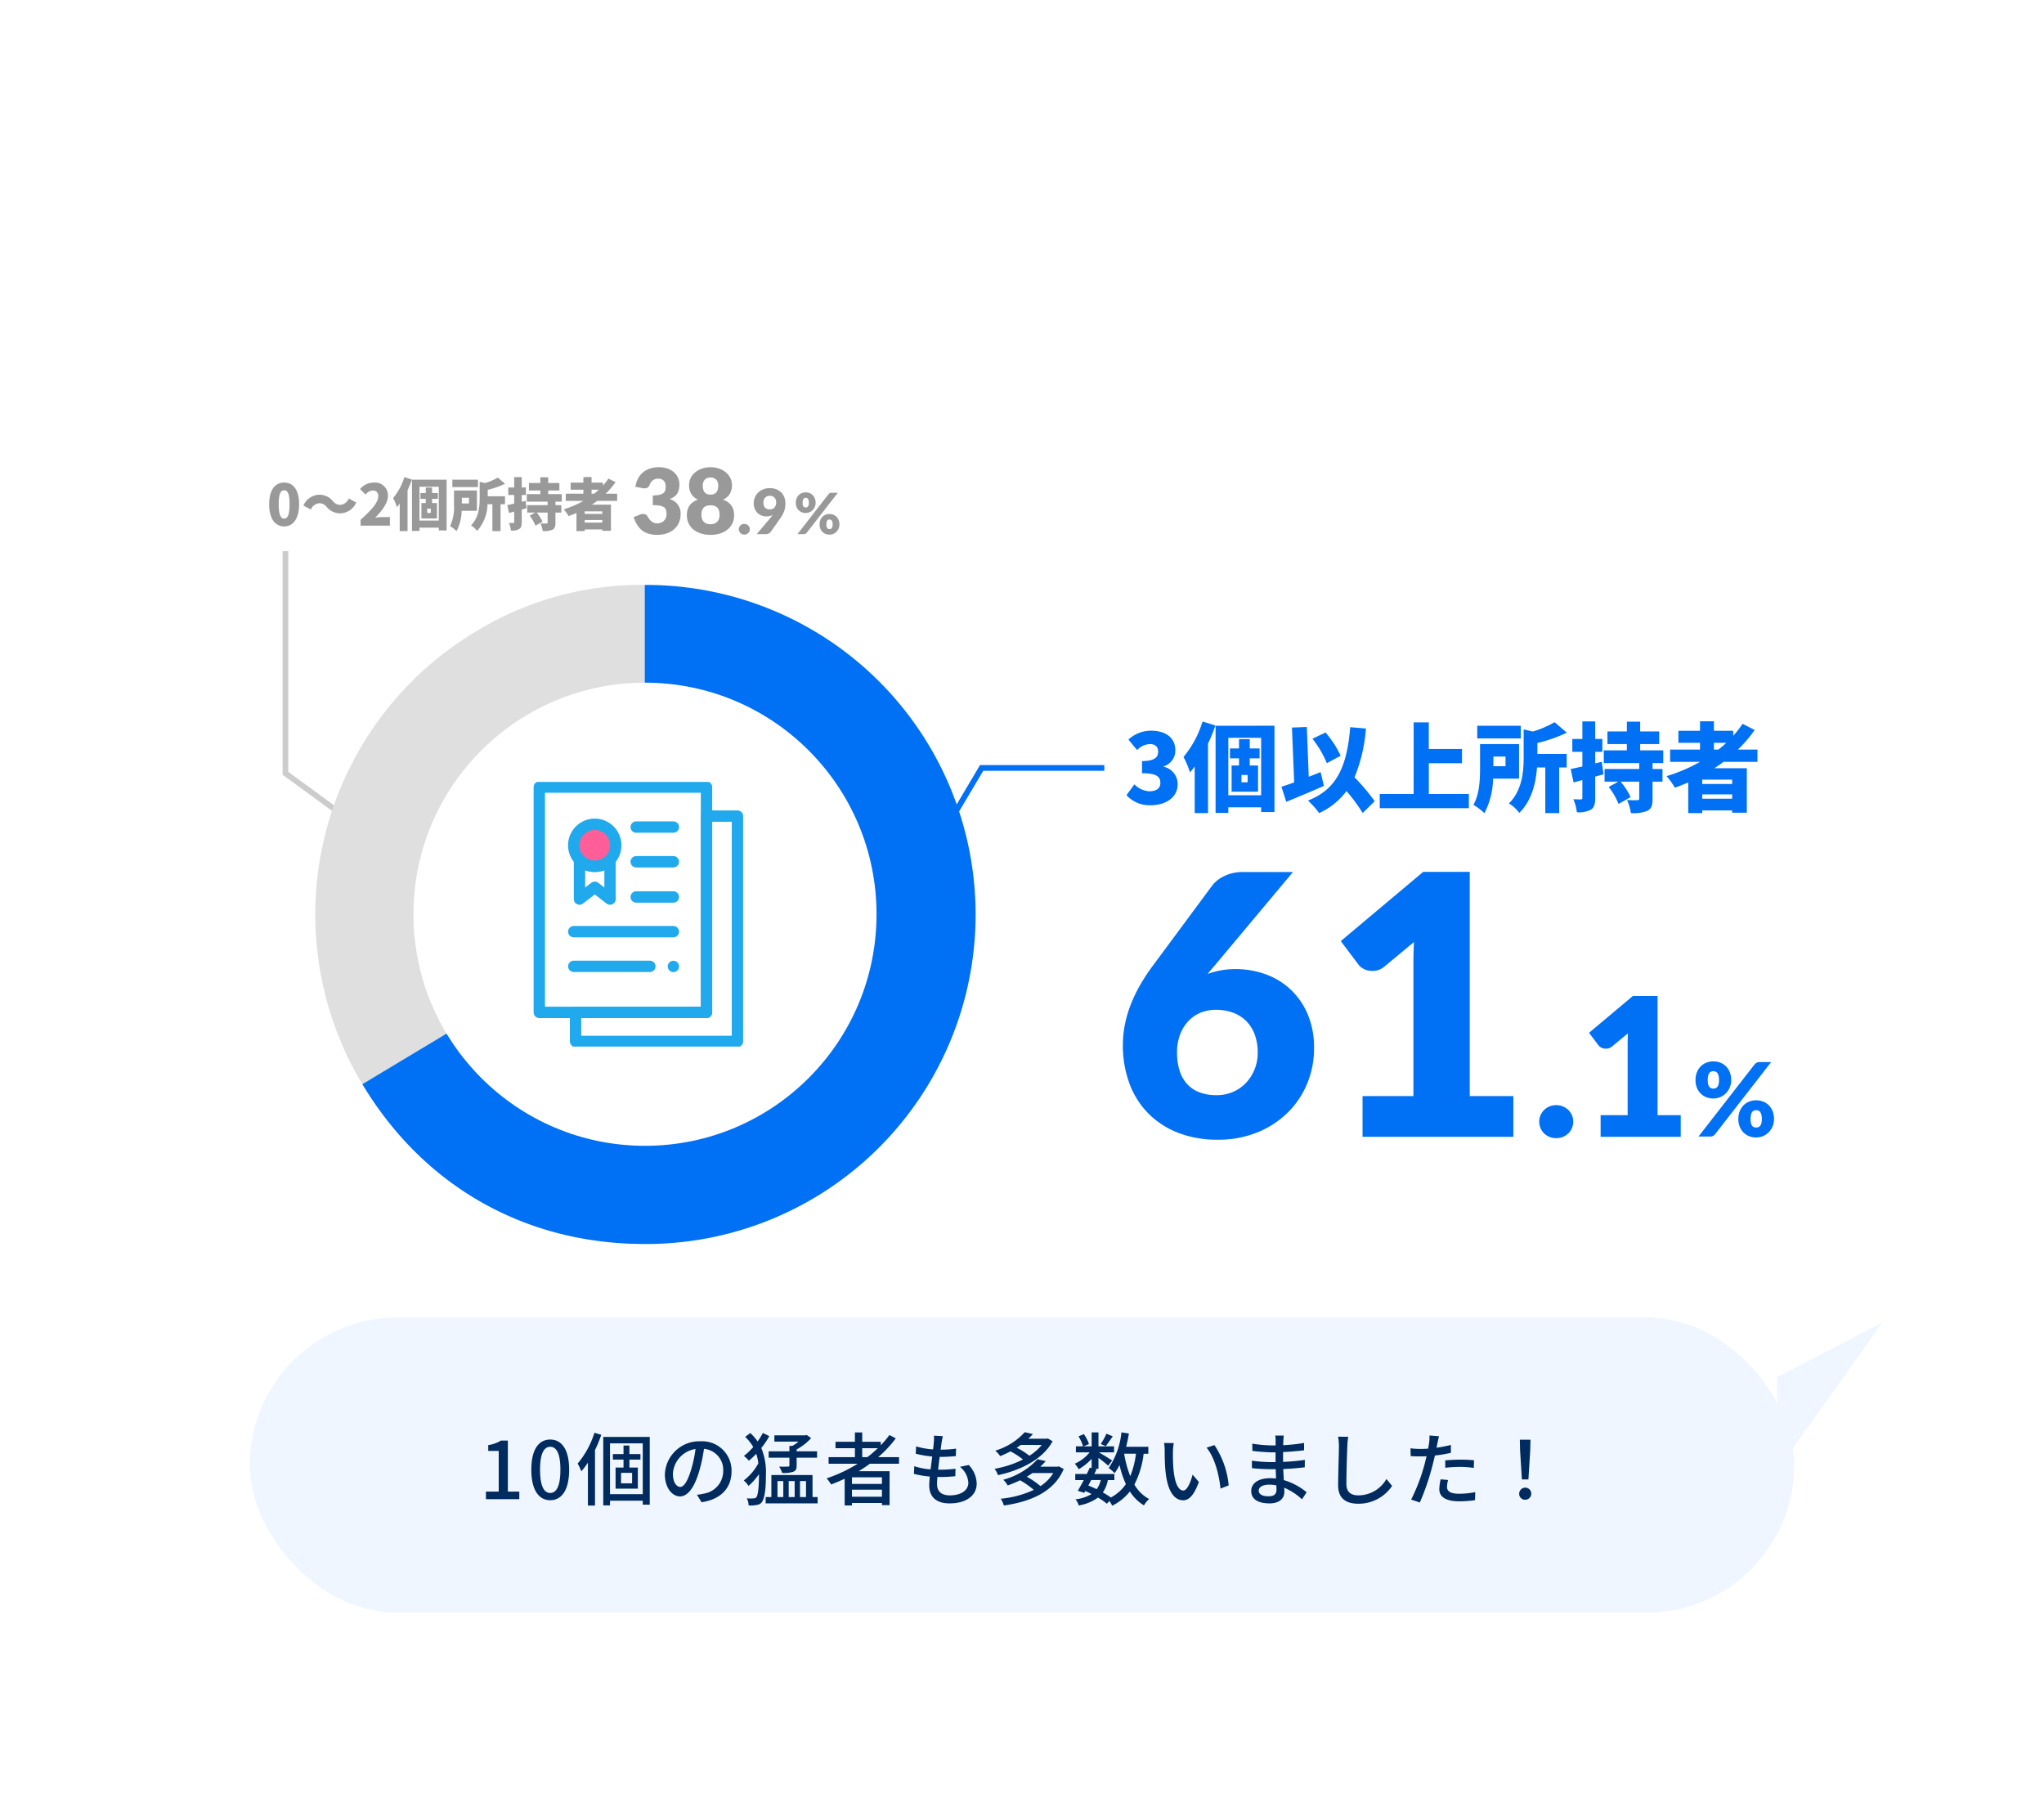 <svg xmlns="http://www.w3.org/2000/svg" xmlns:xlink="http://www.w3.org/1999/xlink" width="360" height="320" viewBox="0 0 360 320">
  <defs>
    <clipPath id="clip-path">
      <path id="path2118" d="M0-682.665H46.606v46.606H0Z" transform="translate(0 682.665)"/>
    </clipPath>
  </defs>
  <g id="enquet_3" transform="translate(-8429 11252)">
    <rect id="長方形_42547" data-name="長方形 42547" width="360" height="320" transform="translate(8429 -11252)" fill="#fff"/>
    <path id="パス_62448" data-name="パス 62448" d="M-.35-5.52a1.8,1.8,0,0,1-.145.73,1.817,1.817,0,0,1-.385.568,1.7,1.7,0,0,1-.558.367,1.732,1.732,0,0,1-.663.13,1.824,1.824,0,0,1-.7-.13,1.618,1.618,0,0,1-.55-.367A1.682,1.682,0,0,1-3.71-4.79a1.976,1.976,0,0,1-.13-.73,2.079,2.079,0,0,1,.13-.753,1.693,1.693,0,0,1,.362-.577,1.631,1.631,0,0,1,.55-.372,1.793,1.793,0,0,1,.7-.132,1.831,1.831,0,0,1,.7.132,1.62,1.62,0,0,1,.555.372,1.693,1.693,0,0,1,.362.577A2.079,2.079,0,0,1-.35-5.52Zm-1.19,0a1.756,1.756,0,0,0-.042-.423A.752.752,0,0,0-1.7-6.21a.406.406,0,0,0-.178-.14A.607.607,0,0,0-2.1-6.39a.587.587,0,0,0-.22.04.379.379,0,0,0-.17.14.784.784,0,0,0-.11.267,1.861,1.861,0,0,0-.04.423,1.683,1.683,0,0,0,.04.4.725.725,0,0,0,.11.255.389.389,0,0,0,.17.135.587.587,0,0,0,.22.04.607.607,0,0,0,.223-.04A.419.419,0,0,0-1.7-4.865a.7.7,0,0,0,.118-.255A1.588,1.588,0,0,0-1.54-5.52ZM1.94-7.055a.919.919,0,0,1,.185-.157.55.55,0,0,1,.3-.072H3.56L-1.93-.22a.618.618,0,0,1-.187.157A.553.553,0,0,1-2.39,0H-3.55ZM3.84-1.71A1.813,1.813,0,0,1,3.7-.978a1.809,1.809,0,0,1-.385.57,1.7,1.7,0,0,1-.558.367A1.732,1.732,0,0,1,2.09.09a1.824,1.824,0,0,1-.7-.13,1.618,1.618,0,0,1-.55-.367A1.676,1.676,0,0,1,.48-.978,2,2,0,0,1,.35-1.71a2.079,2.079,0,0,1,.13-.753A1.693,1.693,0,0,1,.843-3.04a1.631,1.631,0,0,1,.55-.372,1.793,1.793,0,0,1,.7-.133,1.831,1.831,0,0,1,.7.133,1.62,1.62,0,0,1,.555.372,1.693,1.693,0,0,1,.363.577A2.079,2.079,0,0,1,3.84-1.71Zm-1.19,0a1.73,1.73,0,0,0-.043-.418.752.752,0,0,0-.117-.267.406.406,0,0,0-.178-.14.607.607,0,0,0-.223-.04.587.587,0,0,0-.22.04.379.379,0,0,0-.17.14.784.784,0,0,0-.11.267,1.834,1.834,0,0,0-.04.418,1.683,1.683,0,0,0,.04.4.725.725,0,0,0,.11.255.389.389,0,0,0,.17.135.587.587,0,0,0,.22.04.607.607,0,0,0,.223-.04.419.419,0,0,0,.178-.135.7.7,0,0,0,.117-.255A1.588,1.588,0,0,0,2.65-1.71Z" transform="translate(8573 -11157.941)" fill="#999"/>
    <path id="パス_62449" data-name="パス 62449" d="M-8.952-11.784a4.485,4.485,0,0,1,1.536.244,3.436,3.436,0,0,1,1.136.66,2.786,2.786,0,0,1,.7.964,2.85,2.85,0,0,1,.24,1.156,3.79,3.79,0,0,1-.112.972,2.227,2.227,0,0,1-.332.728,2.078,2.078,0,0,1-.544.524,3.235,3.235,0,0,1-.74.36A2.588,2.588,0,0,1-5.128-3.544a3.644,3.644,0,0,1-.336,1.616,3.323,3.323,0,0,1-.9,1.144A3.851,3.851,0,0,1-7.672-.1,5.267,5.267,0,0,1-9.224.128a5.541,5.541,0,0,1-1.48-.18,3.408,3.408,0,0,1-1.152-.56,3.709,3.709,0,0,1-.884-.972,6.52,6.52,0,0,1-.66-1.408l1.1-.448a1.378,1.378,0,0,1,.8-.088.75.75,0,0,1,.528.368A2.9,2.9,0,0,0-10.2-2.2a1.546,1.546,0,0,0,.948.3,1.736,1.736,0,0,0,.724-.14A1.578,1.578,0,0,0-8.02-2.4a1.493,1.493,0,0,0,.308-.5,1.62,1.62,0,0,0,.1-.568A3.981,3.981,0,0,0-7.66-4.14a.883.883,0,0,0-.292-.516,1.651,1.651,0,0,0-.724-.332A6.082,6.082,0,0,0-10.024-5.1V-6.816a5.007,5.007,0,0,0,1.176-.112,1.8,1.8,0,0,0,.692-.308.929.929,0,0,0,.324-.476,2.237,2.237,0,0,0,.08-.616,1.54,1.54,0,0,0-.332-1.06A1.288,1.288,0,0,0-9.1-9.76a1.484,1.484,0,0,0-.932.292,1.5,1.5,0,0,0-.524.724,1.043,1.043,0,0,1-.44.584,1.259,1.259,0,0,1-.776.064l-1.312-.232a4.377,4.377,0,0,1,.492-1.52,3.658,3.658,0,0,1,.9-1.08,3.668,3.668,0,0,1,1.236-.644A5.11,5.11,0,0,1-8.952-11.784ZM.136.128A5.5,5.5,0,0,1-1.56-.12a3.951,3.951,0,0,1-1.316-.7,3.11,3.11,0,0,1-.848-1.092,3.314,3.314,0,0,1-.3-1.424,3.57,3.57,0,0,1,.108-.892A2.439,2.439,0,0,1-3.572-5a2.526,2.526,0,0,1,.608-.62,3.426,3.426,0,0,1,.9-.456,2.57,2.57,0,0,1-1.188-1A2.908,2.908,0,0,1-3.64-8.608a2.86,2.86,0,0,1,.28-1.26,3.011,3.011,0,0,1,.784-1,3.8,3.8,0,0,1,1.2-.668,4.531,4.531,0,0,1,1.516-.244,4.531,4.531,0,0,1,1.516.244,3.8,3.8,0,0,1,1.2.668,3.011,3.011,0,0,1,.784,1,2.86,2.86,0,0,1,.28,1.26A2.885,2.885,0,0,1,3.52-7.072a2.6,2.6,0,0,1-1.184,1,3.455,3.455,0,0,1,.892.456A2.526,2.526,0,0,1,3.836-5a2.509,2.509,0,0,1,.348.768,3.449,3.449,0,0,1,.112.892A3.314,3.314,0,0,1,4-1.912,3.11,3.11,0,0,1,3.148-.82a3.951,3.951,0,0,1-1.316.7A5.5,5.5,0,0,1,.136.128Zm0-1.872a1.848,1.848,0,0,0,.72-.128,1.368,1.368,0,0,0,.5-.348,1.378,1.378,0,0,0,.288-.52,2.186,2.186,0,0,0,.092-.644,2.768,2.768,0,0,0-.08-.688A1.331,1.331,0,0,0,1.392-4.6,1.22,1.22,0,0,0,.9-4.948a2.055,2.055,0,0,0-.764-.124,2.055,2.055,0,0,0-.764.124A1.22,1.22,0,0,0-1.12-4.6a1.331,1.331,0,0,0-.264.532,2.768,2.768,0,0,0-.08.688,2.186,2.186,0,0,0,.092.644,1.378,1.378,0,0,0,.288.52,1.375,1.375,0,0,0,.5.348A1.841,1.841,0,0,0,.136-1.744Zm0-5.216A1.483,1.483,0,0,0,.816-7.1a1.1,1.1,0,0,0,.416-.36,1.365,1.365,0,0,0,.208-.512A3.1,3.1,0,0,0,1.5-8.56a1.941,1.941,0,0,0-.072-.528,1.2,1.2,0,0,0-.236-.452,1.2,1.2,0,0,0-.424-.316,1.491,1.491,0,0,0-.628-.12,1.485,1.485,0,0,0-.632.12,1.2,1.2,0,0,0-.42.316,1.2,1.2,0,0,0-.236.452,1.941,1.941,0,0,0-.072.528,3.1,3.1,0,0,0,.056.592,1.365,1.365,0,0,0,.208.512,1.1,1.1,0,0,0,.416.36A1.483,1.483,0,0,0,.136-6.96Zm4.986,6.1A.913.913,0,0,1,5.2-1.232a.931.931,0,0,1,.2-.3.971.971,0,0,1,.305-.2A.98.98,0,0,1,6.09-1.8a.966.966,0,0,1,.38.074,1,1,0,0,1,.308.2.91.91,0,0,1,.206.3.913.913,0,0,1,.074.368.932.932,0,0,1-.074.371.9.9,0,0,1-.206.3.965.965,0,0,1-.308.2,1,1,0,0,1-.38.071A1.013,1.013,0,0,1,5.705.006a.933.933,0,0,1-.305-.2.923.923,0,0,1-.2-.3A.932.932,0,0,1,5.122-.863Zm5.7-2.173.146-.179q.069-.085.135-.173a2.147,2.147,0,0,1-.539.2,2.757,2.757,0,0,1-.611.066,2.3,2.3,0,0,1-.781-.14,2.108,2.108,0,0,1-.707-.426,2.168,2.168,0,0,1-.514-.72,2.463,2.463,0,0,1-.2-1.029,2.658,2.658,0,0,1,.2-1.028,2.525,2.525,0,0,1,.572-.847,2.739,2.739,0,0,1,.888-.575A3.022,3.022,0,0,1,10.567-8.1a3.2,3.2,0,0,1,1.161.2,2.445,2.445,0,0,1,.866.556,2.433,2.433,0,0,1,.545.85,3,3,0,0,1,.19,1.086A3.937,3.937,0,0,1,13.092-4a5.106,5.106,0,0,1-.633,1.171L10.732-.38a.883.883,0,0,1-.349.27A1.232,1.232,0,0,1,9.852,0H8.279Zm.88-2.53a1.433,1.433,0,0,0-.085-.514,1.025,1.025,0,0,0-.236-.371.993.993,0,0,0-.366-.226,1.374,1.374,0,0,0-.467-.077,1.1,1.1,0,0,0-.459.091.992.992,0,0,0-.341.25,1.1,1.1,0,0,0-.214.377,1.445,1.445,0,0,0-.074.47q0,1.2,1.111,1.2a1.07,1.07,0,0,0,.839-.327A1.255,1.255,0,0,0,11.7-5.566Z" transform="translate(8554 -11157.941)" fill="#999"/>
    <path id="パス_62450" data-name="パス 62450" d="M3.05.14c1.57,0,2.63-1.34,2.63-3.9S4.62-7.58,3.05-7.58.41-6.32.41-3.76,1.48.14,3.05.14Zm0-1.38c-.53,0-.96-.48-.96-2.52s.43-2.46.96-2.46S4-5.79,4-3.76,3.58-1.24,3.05-1.24Zm7.49-2.05a3.057,3.057,0,0,0,2.43,1.13,3.148,3.148,0,0,0,2.77-1.9l-1.31-.72A1.782,1.782,0,0,1,13-3.66a1.6,1.6,0,0,1-1.36-.65A3.057,3.057,0,0,0,9.21-5.44a3.148,3.148,0,0,0-2.77,1.9l1.31.72A1.782,1.782,0,0,1,9.18-3.94,1.608,1.608,0,0,1,10.54-3.29ZM16.51,0h5.16V-1.5H20.31a10.546,10.546,0,0,0-1.22.1c1.14-1.15,2.24-2.56,2.24-3.84a2.263,2.263,0,0,0-2.44-2.34,3.082,3.082,0,0,0-2.47,1.15l.97.96a1.81,1.81,0,0,1,1.26-.72.923.923,0,0,1,.97,1.05c0,1.08-1.25,2.43-3.11,4.12Zm7.7-8.53a10.364,10.364,0,0,1-1.97,3.67,9.753,9.753,0,0,1,.67,1.6,7.679,7.679,0,0,0,.49-.61V.96h1.38V-6.23a18.648,18.648,0,0,0,.76-1.89Zm4.67,6.3h-.64v-.76h.64Zm1.24-2.48V-5.74H29.1V-6.7H27.99v.96h-.94v1.03h.94v.74h-.77v2.71h2.74V-3.97H29.1v-.74ZM26.88-.89V-6.84h3.4V-.89Zm-1.32-7.2V.94h1.32V.36h3.4V.85h1.38V-8.09Zm11.62,0H32.67v1.31h4.51ZM35.6-4.9v1H34.34v-1ZM37-2.61V-6.19H32.96v2.47A7.92,7.92,0,0,1,32.27.1a6.034,6.034,0,0,1,1.14.87,8.033,8.033,0,0,0,.9-3.58ZM38.9-6.3a15.7,15.7,0,0,0,3.05-1.07L40.68-8.46a10.388,10.388,0,0,1-2.25.97l-.95-.22v2.84c0,1.47-.13,3.45-1.53,4.83a3.469,3.469,0,0,1,1.07.98,7.2,7.2,0,0,0,1.84-4.71h.86V.96h1.44V-3.77h.78v-1.4H38.9Zm6.67,1.94-.68.17v-1.2h.74V-6.72h-.74V-8.54H43.56v1.82H42.52v1.33h1.04v1.52c-.45.1-.86.19-1.21.26l.3,1.39.91-.24V-.63c0,.13-.04.17-.16.17s-.45,0-.77-.02A5.12,5.12,0,0,1,42.99.87,2.61,2.61,0,0,0,44.45.6c.34-.23.44-.59.44-1.22v-2.2c.29-.08.58-.16.86-.24Zm6.37.14V-5.54H49.55v-.65h1.97V-7.5H49.55V-8.51H48.17V-7.5H46.16v1.31h2.01v.65H45.78v1.32h3.67v.61H45.86V-2.3h1.43l-1,.55A7.411,7.411,0,0,1,47.31.01L48.56-.7a7.229,7.229,0,0,0-1.04-1.6h1.93V-.54c0,.13-.04.16-.2.16A10.294,10.294,0,0,1,48.19-.4a5.569,5.569,0,0,1,.4,1.36A3.919,3.919,0,0,0,50.28.73c.43-.21.55-.56.55-1.24V-2.3h1.03V-3.61H50.83v-.61Zm5.25-2.1h1.28c-.26.24-.53.48-.82.7h-.46Zm1.89,4.26h-3.1v-.45h3.1ZM55.98-.53V-.98h3.1v.45ZM61.7-4.35V-5.62H59.67a13.429,13.429,0,0,0,1.74-2.03l-1.25-.64a10.37,10.37,0,0,1-.97,1.24v-.52h-2v-.98H55.75v.98H53.51v1.25h2.24v.7h-3.1v1.27h3.1a16.932,16.932,0,0,1-3.46,1.48,8.581,8.581,0,0,1,.86,1.2c.46-.17.93-.35,1.38-.55V.96h1.45V.68h3.1V.92H60.6V-3.69H57.24c.32-.21.64-.43.94-.66Z" transform="translate(8476 -11159.441)" fill="#999"/>
    <path id="パス_60897" data-name="パス 60897" d="M50.773,0,39.121,15.949H0" transform="translate(8495.228 -11154.941) rotate(90)" fill="none" stroke="#ccc" stroke-width="1"/>
    <path id="パス_62451" data-name="パス 62451" d="M4.743.238c2.516,0,4.675-1.326,4.675-3.689A3.128,3.128,0,0,0,6.987-6.528v-.085A2.9,2.9,0,0,0,9.01-9.4c0-2.261-1.717-3.485-4.335-3.485A5.945,5.945,0,0,0,.748-11.322l1.53,1.853a3.291,3.291,0,0,1,2.261-1.054c.935,0,1.445.476,1.445,1.343,0,1-.68,1.649-2.839,1.649v2.142c2.652,0,3.23.646,3.23,1.734,0,.952-.765,1.445-1.938,1.445A3.936,3.936,0,0,1,1.8-3.434L.408-1.53A5.428,5.428,0,0,0,4.743.238ZM13.8-14.5a17.619,17.619,0,0,1-3.349,6.239,16.58,16.58,0,0,1,1.139,2.72,13.055,13.055,0,0,0,.833-1.037V1.632h2.346V-10.591A31.7,31.7,0,0,0,16.065-13.8Zm7.939,10.71H20.655V-5.083h1.088Zm2.108-4.216V-9.758H22.117V-11.39H20.23v1.632h-1.6v1.751h1.6v1.258H18.921v4.607h4.658V-6.749H22.117V-8.007ZM18.343-1.513V-11.628h5.78V-1.513ZM16.1-13.753V1.6h2.244V.612h5.78v.833h2.346v-15.2ZM38.131-8.466a17.493,17.493,0,0,0-2.669-4.1l-2.3,1.105a18.043,18.043,0,0,1,2.533,4.3ZM34.6-5.593c-.68.272-1.394.561-2.091.833l-.34-8.772-2.618.1.391,9.656c-.833.306-1.6.561-2.244.765l.85,2.652c1.955-.8,4.42-1.819,6.63-2.805Zm9.52,5.134a34.7,34.7,0,0,0-3.553-4.216,27.5,27.5,0,0,0,2.006-8.585L39.814-13.5c-.561,6.8-2.295,10.931-7.446,12.92a14.521,14.521,0,0,1,1.972,2.21,12.432,12.432,0,0,0,4.811-3.876,28.388,28.388,0,0,1,2.856,3.859Zm9.537-1.275V-7.157H59.5v-2.5H53.652v-4.692H50.983V-1.734H45.016v2.5H60.707v-2.5Zm16.2-12.019H62.186v2.227h7.667ZM67.167-8.33v1.7H65.025v-1.7Zm2.38,3.893v-6.086H62.679v4.2c0,1.972-.085,4.658-1.173,6.494a10.258,10.258,0,0,1,1.938,1.479,13.657,13.657,0,0,0,1.53-6.086Zm3.23-6.273a26.7,26.7,0,0,0,5.185-1.819L75.8-14.382a17.661,17.661,0,0,1-3.825,1.649l-1.615-.374v4.828c0,2.5-.221,5.865-2.6,8.211A5.9,5.9,0,0,1,69.581,1.6c2.244-2.176,2.941-5.389,3.128-8.007h1.462V1.632h2.448V-6.409h1.326v-2.38H72.777Zm11.339,3.3-1.156.289v-2.04h1.258v-2.261H82.96v-3.094H80.7v3.094H78.931v2.261H80.7v2.584c-.765.17-1.462.323-2.057.442l.51,2.363L80.7-4.182v3.111c0,.221-.068.289-.272.289s-.765,0-1.309-.034a8.7,8.7,0,0,1,.612,2.295,4.437,4.437,0,0,0,2.482-.459c.578-.391.748-1,.748-2.074v-3.74c.493-.136.986-.272,1.462-.408Zm10.829.238V-9.418H90.882v-1.105h3.349V-12.75H90.882v-1.717H88.536v1.717H85.119v2.227h3.417v1.105H84.473v2.244h6.239v1.037h-6.1V-3.91H87.04l-1.7.935A12.6,12.6,0,0,1,87.074.017L89.2-1.19a12.289,12.289,0,0,0-1.768-2.72h3.281V-.918c0,.221-.068.272-.34.272a17.5,17.5,0,0,1-1.8-.034,9.468,9.468,0,0,1,.68,2.312,6.663,6.663,0,0,0,2.873-.391c.731-.357.935-.952.935-2.108V-3.91h1.751V-6.137H93.058V-7.174Zm8.925-3.57h2.176c-.442.408-.9.816-1.394,1.19h-.782ZM107.083-3.5h-5.27v-.765h5.27Zm-5.27,2.6v-.765h5.27V-.9Zm9.724-6.494V-9.554h-3.451a22.829,22.829,0,0,0,2.958-3.451l-2.125-1.088a17.63,17.63,0,0,1-1.649,2.108v-.884h-3.4v-1.666h-2.448v1.666H97.614v2.125h3.808v1.19h-5.27v2.159h5.27A28.784,28.784,0,0,1,95.54-4.879,14.586,14.586,0,0,1,97-2.839c.782-.289,1.581-.6,2.346-.935V1.632h2.465V1.156h5.27v.408h2.584V-6.273h-5.712c.544-.357,1.088-.731,1.6-1.122Z" transform="translate(8626.995 -11110.446)" fill="#0070f4"/>
    <g id="グループ_292282" data-name="グループ 292282" transform="translate(8484.522 -11148.993)">
      <g id="グループ_292279" data-name="グループ 292279" transform="translate(0 0)">
        <path id="パス_61438" data-name="パス 61438" d="M58.287,58.279,8.546,88.166A58.03,58.03,0,0,1,28.4,8.538,55.682,55.682,0,0,1,58.287.25Z" transform="translate(-0.25 -0.25)" fill="#dfdfdf"/>
        <path id="パス_61439" data-name="パス 61439" d="M58.287,58.279,8.546,88.166A58.03,58.03,0,0,1,28.4,8.538,55.682,55.682,0,0,1,58.287.25Z" transform="translate(-0.25 -0.25)" fill="none"/>
        <path id="パス_61440" data-name="パス 61440" d="M56.152,58.279V.25a58.029,58.029,0,1,1,0,116.057c-21.024,0-38.912-10.121-49.741-28.142Z" transform="translate(1.886 -0.25)" fill="#0070f4"/>
        <path id="パス_61441" data-name="パス 61441" d="M56.152,58.279V.25a58.029,58.029,0,1,1,0,116.057c-21.024,0-38.912-10.121-49.741-28.142Z" transform="translate(1.886 -0.25)" fill="none"/>
      </g>
      <circle id="楕円形_269" data-name="楕円形 269" cx="40.78" cy="40.78" r="40.78" transform="translate(17.298 17.207)" fill="#fff"/>
    </g>
    <path id="パス_62453" data-name="パス 62453" d="M-.63-9.936A3.231,3.231,0,0,1-.891-8.622,3.271,3.271,0,0,1-1.584-7.6a3.06,3.06,0,0,1-1,.661A3.117,3.117,0,0,1-3.78-6.7a3.283,3.283,0,0,1-1.256-.234,2.913,2.913,0,0,1-.99-.661,3.027,3.027,0,0,1-.653-1.021,3.556,3.556,0,0,1-.234-1.314,3.742,3.742,0,0,1,.234-1.355,3.048,3.048,0,0,1,.653-1.039,2.936,2.936,0,0,1,.99-.67,3.228,3.228,0,0,1,1.256-.238A3.3,3.3,0,0,1-2.516-13a2.915,2.915,0,0,1,1,.67,3.048,3.048,0,0,1,.652,1.039A3.742,3.742,0,0,1-.63-9.936Zm-2.142,0a3.161,3.161,0,0,0-.076-.761,1.354,1.354,0,0,0-.212-.481.731.731,0,0,0-.319-.252,1.092,1.092,0,0,0-.4-.072,1.057,1.057,0,0,0-.4.072.682.682,0,0,0-.306.252,1.411,1.411,0,0,0-.2.481,3.351,3.351,0,0,0-.072.761,3.029,3.029,0,0,0,.072.72,1.3,1.3,0,0,0,.2.459.7.7,0,0,0,.306.243,1.057,1.057,0,0,0,.4.072,1.092,1.092,0,0,0,.4-.072.754.754,0,0,0,.319-.243,1.256,1.256,0,0,0,.212-.459A2.858,2.858,0,0,0-2.772-9.936ZM3.492-12.7a1.655,1.655,0,0,1,.333-.283.991.991,0,0,1,.549-.13H6.408L-3.474-.4a1.112,1.112,0,0,1-.337.283A1,1,0,0,1-4.3,0H-6.39Zm3.42,9.621A3.263,3.263,0,0,1,6.651-1.76,3.257,3.257,0,0,1,5.958-.734a3.06,3.06,0,0,1-1,.661A3.117,3.117,0,0,1,3.762.162,3.283,3.283,0,0,1,2.507-.072a2.913,2.913,0,0,1-.99-.661A3.017,3.017,0,0,1,.864-1.76,3.592,3.592,0,0,1,.63-3.078,3.742,3.742,0,0,1,.864-4.432a3.048,3.048,0,0,1,.653-1.039,2.936,2.936,0,0,1,.99-.671,3.228,3.228,0,0,1,1.255-.239,3.3,3.3,0,0,1,1.265.239,2.915,2.915,0,0,1,1,.671,3.048,3.048,0,0,1,.653,1.039A3.742,3.742,0,0,1,6.912-3.078Zm-2.142,0a3.115,3.115,0,0,0-.077-.751,1.354,1.354,0,0,0-.212-.481.731.731,0,0,0-.319-.252,1.092,1.092,0,0,0-.4-.072,1.057,1.057,0,0,0-.4.072.682.682,0,0,0-.306.252,1.411,1.411,0,0,0-.2.481,3.3,3.3,0,0,0-.072.751,3.029,3.029,0,0,0,.072.72,1.3,1.3,0,0,0,.2.459.7.7,0,0,0,.306.243,1.057,1.057,0,0,0,.4.072,1.092,1.092,0,0,0,.4-.072A.754.754,0,0,0,4.482-1.9a1.256,1.256,0,0,0,.212-.459A2.858,2.858,0,0,0,4.77-3.078Z" transform="translate(8734.536 -11051.859)" fill="#0070f4"/>
    <path id="パス_62452" data-name="パス 62452" d="M-32.931-30.112q-.32.352-.624.72t-.592.72a13.864,13.864,0,0,1,2.352-.64,14.76,14.76,0,0,1,2.64-.224,15.51,15.51,0,0,1,4.992.832,12.753,12.753,0,0,1,4.416,2.56,12.82,12.82,0,0,1,3.152,4.368,14.929,14.929,0,0,1,1.2,6.224A15.983,15.983,0,0,1-16.611-9.36a15.41,15.41,0,0,1-3.44,5.12,16.319,16.319,0,0,1-5.36,3.472A18.213,18.213,0,0,1-32.355.512,18.864,18.864,0,0,1-39.363-.72a14.988,14.988,0,0,1-5.264-3.44,14.769,14.769,0,0,1-3.3-5.28,19.331,19.331,0,0,1-1.136-6.752q0-6.88,5.312-13.984l10.5-14.176a5.965,5.965,0,0,1,2.128-1.6,7.236,7.236,0,0,1,3.184-.672h8.832Zm-6.592,15.264a10.716,10.716,0,0,0,.416,3.1,6.351,6.351,0,0,0,1.28,2.368,5.608,5.608,0,0,0,2.176,1.52,8.292,8.292,0,0,0,3.1.528A7.119,7.119,0,0,0-29.683-7.9a6.927,6.927,0,0,0,2.288-1.584,7.58,7.58,0,0,0,1.52-2.368,7.7,7.7,0,0,0,.56-2.96,9.069,9.069,0,0,0-.528-3.2,6.544,6.544,0,0,0-1.488-2.368,6.442,6.442,0,0,0-2.32-1.472,8.525,8.525,0,0,0-3.024-.512,6.993,6.993,0,0,0-2.752.528,6.161,6.161,0,0,0-2.16,1.52,7.125,7.125,0,0,0-1.424,2.368A8.853,8.853,0,0,0-39.523-14.848Zm32.672,7.68h8.96v-23.52q0-1.728.1-3.616l-5.28,4.384a3.119,3.119,0,0,1-1.392.656,3.774,3.774,0,0,1-1.3,0,3.041,3.041,0,0,1-1.088-.416,2.435,2.435,0,0,1-.7-.624l-3.136-4.16L3.837-46.656h8.192V-7.168h7.68V0H-6.851Zm31.119,4.5A2.821,2.821,0,0,1,24.5-3.808a2.879,2.879,0,0,1,.629-.918,3,3,0,0,1,.943-.621,3.031,3.031,0,0,1,1.19-.23,2.987,2.987,0,0,1,1.173.23,3.107,3.107,0,0,1,.952.621,2.814,2.814,0,0,1,.638.918,2.821,2.821,0,0,1,.229,1.139,2.882,2.882,0,0,1-.229,1.148,2.79,2.79,0,0,1-.638.926,2.984,2.984,0,0,1-.952.612A3.087,3.087,0,0,1,27.26.238,3.133,3.133,0,0,1,26.07.017,2.885,2.885,0,0,1,25.126-.6a2.854,2.854,0,0,1-.629-.926A2.882,2.882,0,0,1,24.268-2.669ZM35.08-3.808h4.76V-16.3q0-.918.051-1.921L37.086-15.9a1.657,1.657,0,0,1-.74.349,2,2,0,0,1-.688,0,1.616,1.616,0,0,1-.578-.221,1.294,1.294,0,0,1-.374-.332l-1.666-2.21,7.718-6.477H45.11V-3.808h4.08V0H35.08Z" transform="translate(8675.83 -11051.813)" fill="#0070f4"/>
    <g id="g2112" transform="translate(8518.133 -11114.309)">
      <g id="g2114" transform="translate(0 0)">
        <g id="g2116" clip-path="url(#clip-path)">
          <path id="path2122" d="M115.2-629.656H85.754v-39.676H115.2Z" transform="translate(-79.9 670.242)" fill="rgba(0,0,0,0)" stroke="#20a9ed" stroke-linecap="round" stroke-linejoin="round" stroke-miterlimit="10" stroke-width="2"/>
          <g id="g2124" transform="translate(12.237 6.02)">
            <path id="path2126" d="M-389.148,0V39.676h-28.514V34.566H-394.6V0Z" transform="translate(417.662)" fill="rgba(0,0,0,0)" stroke="#20a9ed" stroke-linecap="round" stroke-linejoin="round" stroke-miterlimit="10" stroke-width="2"/>
          </g>
          <g id="g2128" transform="translate(11.921 7.467)">
            <path id="path2130" d="M-100.933-50.466a3.7,3.7,0,0,1-3.7,3.7,3.7,3.7,0,0,1-3.7-3.7,3.7,3.7,0,0,1,3.7-3.7A3.7,3.7,0,0,1-100.933-50.466Z" transform="translate(108.329 54.164)" fill="#ff5e98" stroke="#20a9ed" stroke-linecap="round" stroke-linejoin="round" stroke-miterlimit="10" stroke-width="2"/>
          </g>
          <g id="g2132" transform="translate(22.915 7.953)">
            <path id="path2134" d="M0,0H6.55" fill="rgba(0,0,0,0)" stroke="#20a9ed" stroke-linecap="round" stroke-linejoin="round" stroke-miterlimit="10" stroke-width="2"/>
          </g>
          <g id="g2136" transform="translate(22.915 14.06)">
            <path id="path2138" d="M0,0H6.55" fill="rgba(0,0,0,0)" stroke="#20a9ed" stroke-linecap="round" stroke-linejoin="round" stroke-miterlimit="10" stroke-width="2"/>
          </g>
          <g id="g2140" transform="translate(22.915 20.261)">
            <path id="path2142" d="M0,0H6.55" fill="rgba(0,0,0,0)" stroke="#20a9ed" stroke-linecap="round" stroke-linejoin="round" stroke-miterlimit="10" stroke-width="2"/>
          </g>
          <g id="g2144" transform="translate(11.921 26.369)">
            <path id="path2146" d="M0,0H17.544" fill="rgba(0,0,0,0)" stroke="#20a9ed" stroke-linecap="round" stroke-linejoin="round" stroke-miterlimit="10" stroke-width="2"/>
          </g>
          <g id="g2148" transform="translate(11.921 32.477)">
            <path id="path2150" d="M0,0H13.4" fill="rgba(0,0,0,0)" stroke="#20a9ed" stroke-linecap="round" stroke-linejoin="round" stroke-miterlimit="10" stroke-width="2"/>
          </g>
          <g id="g2152" transform="translate(29.465 32.495)">
            <path id="path2154" d="M0,0H0" fill="rgba(0,0,0,0)" stroke="#20a9ed" stroke-linecap="round" stroke-linejoin="round" stroke-miterlimit="10" stroke-width="2"/>
          </g>
          <g id="g2156" transform="translate(12.929 13.701)">
            <path id="path2158" d="M-73.434,0V6.931l-2.691-2.077-2.69,2.077V0a3.687,3.687,0,0,0,2.69,1.161A3.687,3.687,0,0,0-73.434,0Z" transform="translate(78.814)" fill="rgba(0,0,0,0)" stroke="#20a9ed" stroke-linecap="round" stroke-linejoin="round" stroke-miterlimit="10" stroke-width="2"/>
          </g>
        </g>
      </g>
    </g>
    <path id="パス_61442" data-name="パス 61442" d="M20371.352-576.16l5.676-9.566h21.609" transform="translate(-11775.139 -10531.043)" fill="none" stroke="#0070f4" stroke-width="1"/>
    <rect id="長方形_42560" data-name="長方形 42560" width="272" height="52" rx="26" transform="translate(8473 -11020)" fill="#eff6ff"/>
    <path id="パス_62447" data-name="パス 62447" d="M25.584,16h5.88V14.67H29.448V5.682H28.23a6.06,6.06,0,0,1-2.24.8V7.5h1.848V14.67H25.584Zm11.326.182c2.016,0,3.332-1.792,3.332-5.376,0-3.556-1.316-5.306-3.332-5.306s-3.332,1.736-3.332,5.306S34.894,16.182,36.91,16.182Zm0-1.274c-1.05,0-1.792-1.12-1.792-4.1,0-2.954.742-4.032,1.792-4.032S38.7,7.852,38.7,10.806C38.7,13.788,37.96,14.908,36.91,14.908Zm7.784-10.6A15.684,15.684,0,0,1,41.74,9.728a9.26,9.26,0,0,1,.644,1.372,13.819,13.819,0,0,0,1.162-1.54v7.56h1.246V7.348A21.279,21.279,0,0,0,45.9,4.66Zm6.636,8.9H49.384V11.366H51.33ZM52.8,9.028V8.062H50.854V6.55H49.818V8.062H47.942v.966h1.876v1.4h-1.4v3.724h3.92V10.428H50.854v-1.4Zm-5.362,6.09V6.172h5.768v8.946Zm-1.19-10.08V17.092h1.19v-.826h5.768v.7h1.232V5.038Zm22.6,6.048a5.182,5.182,0,0,0-5.488-5.278A6.068,6.068,0,0,0,57.1,11.632c0,2.338,1.274,3.878,2.66,3.878s2.548-1.582,3.388-4.438a27.877,27.877,0,0,0,.84-3.934,3.722,3.722,0,0,1,3.388,3.906,4.027,4.027,0,0,1-3.388,3.976,8.653,8.653,0,0,1-1.246.2l.826,1.316C66.968,16.042,68.844,14.026,68.844,11.086Zm-10.332.406A4.68,4.68,0,0,1,62.5,7.166a22.288,22.288,0,0,1-.77,3.612c-.644,2.156-1.3,3.066-1.932,3.066C59.2,13.844,58.512,13.1,58.512,11.492ZM79.036,6.62v.952H75.382v1.12h3.654v1.372c0,.14-.056.2-.266.2s-.854.028-1.54,0a5.148,5.148,0,0,1,.532,1.12,5.247,5.247,0,0,0,1.946-.21c.462-.182.6-.476.6-1.092V8.692h3.6V7.572h-3.6V7.236a9.3,9.3,0,0,0,2.548-1.988L82.1,4.7l-.266.056H76.39V5.864h4.256a7.234,7.234,0,0,1-1.092.756ZM74.36,4.338a11.743,11.743,0,0,1-.924,1.5,8.791,8.791,0,0,0-1.288-1.484l-.91.672a7.787,7.787,0,0,1,1.428,1.792,11.532,11.532,0,0,1-1.652,1.568,5.061,5.061,0,0,1,.882.84,14.95,14.95,0,0,0,1.3-1.218,8.557,8.557,0,0,1,.364,1.68A9.35,9.35,0,0,1,71,12.7a5.017,5.017,0,0,1,.84.966,11.237,11.237,0,0,0,1.834-2.072v.154c0,1.764-.126,3.472-.448,3.878a.5.5,0,0,1-.406.224,6.551,6.551,0,0,1-1.3,0,2.47,2.47,0,0,1,.322,1.246,5.42,5.42,0,0,0,1.54-.1,1.189,1.189,0,0,0,.8-.476c.574-.8.714-2.758.714-4.746a11.291,11.291,0,0,0-.812-4.788A13.351,13.351,0,0,0,75.494,4.9Zm2.576,8.47h1.022v2.814H76.936Zm3.024,0v2.814H78.91V12.808Zm2,0v2.814H80.9V12.808Zm1.148,2.814V11.744H75.858v3.878H74.85v1.12h9.156v-1.12Zm8.75-7.028V7.026H94.6A19.992,19.992,0,0,1,92.77,8.594Zm3.472,4.718H90.054V12.15h5.278Zm-5.278,2.254V14.334h5.278v1.232Zm8.288-5.81V8.594H94.674a20.247,20.247,0,0,0,3.094-3.3L96.648,4.7a15.335,15.335,0,0,1-1.526,1.806V5.892H91.86V4.254H90.572V5.892H87.156V7.026h3.416V8.594H85.938V9.756h5.124a25.125,25.125,0,0,1-5.474,2.576,7.138,7.138,0,0,1,.8,1.078c.8-.308,1.6-.644,2.38-1.008v4.7h1.288v-.434h5.278v.378h1.344V11.072H91.244c.672-.42,1.33-.84,1.96-1.316ZM106.056,4.9l-1.568-.084a5.928,5.928,0,0,1-.014,1.106c-.028.364-.07.812-.14,1.316a13.623,13.623,0,0,1-2.982-.532l-.07,1.288a17.777,17.777,0,0,0,2.912.49c-.1.742-.2,1.526-.294,2.268a11.84,11.84,0,0,1-2.87-.56l-.07,1.344a15.307,15.307,0,0,0,2.8.476c-.056.63-.1,1.162-.1,1.526,0,2.324,1.554,3.206,3.584,3.206,2.9,0,4.774-1.372,4.774-3.472a4.881,4.881,0,0,0-1.4-3.29l-1.554.322a3.84,3.84,0,0,1,1.484,2.8c0,1.316-1.232,2.226-3.276,2.226-1.5,0-2.24-.742-2.24-2.016,0-.294.028-.728.07-1.218h.532c.91,0,1.764-.056,2.618-.14l.042-1.316a22.358,22.358,0,0,1-2.87.168h-.2c.084-.728.182-1.526.28-2.254h.028a26.927,26.927,0,0,0,2.814-.14l.042-1.316a18.7,18.7,0,0,1-2.716.182c.07-.532.126-.966.168-1.274C105.9,5.668,105.958,5.332,106.056,4.9Zm17.43,1.554a9.061,9.061,0,0,1-2.184,1.9,13.237,13.237,0,0,0-2.24-1.414c.252-.154.5-.322.728-.49ZM124.55,5.3l-.21.056h-3.22c.28-.266.546-.546.8-.826l-1.442-.322a11.434,11.434,0,0,1-5.194,3.248,4.088,4.088,0,0,1,.868.966c.658-.266,1.26-.546,1.82-.84a13.241,13.241,0,0,1,2.2,1.428,17.9,17.9,0,0,1-5,1.638,4.114,4.114,0,0,1,.6,1.12c3.808-.812,7.84-2.688,9.618-5.964Zm.966,6.1a7.391,7.391,0,0,1-2.268,2.3,13.9,13.9,0,0,0-2.408-1.652c.35-.21.672-.42.994-.644Zm.966-1.176-.224.056H123.22a12.472,12.472,0,0,0,.952-.98l-1.442-.336a12.61,12.61,0,0,1-6.034,3.612,3.842,3.842,0,0,1,.784,1.008,22.8,22.8,0,0,0,2.184-.91,14.069,14.069,0,0,1,2.408,1.694,17.667,17.667,0,0,1-5.824,1.554,3.859,3.859,0,0,1,.56,1.19c4.634-.658,8.82-2.352,10.542-6.426Zm8.386-5.754a11.345,11.345,0,0,1-.994,1.806l.868.392c.35-.434.8-1.106,1.246-1.736Zm5.208,3.528a15.617,15.617,0,0,1-1.008,3.948,18.9,18.9,0,0,1-1.078-3.948Zm-6.2,4.634a4.377,4.377,0,0,1-.728,1.61c-.476-.238-.98-.448-1.47-.644.168-.308.336-.644.518-.966Zm8.372-4.634V6.774H138.34c.2-.756.35-1.54.49-2.338l-1.316-.2a13.685,13.685,0,0,1-2.24,6.272,7.4,7.4,0,0,1,1.036.91,9.44,9.44,0,0,0,.868-1.428,16.89,16.89,0,0,0,1.12,3.36,7.437,7.437,0,0,1-2.646,2.352,14.844,14.844,0,0,0-1.414-.882,5.726,5.726,0,0,0,.882-2.184h1.148V11.562H132.74c.14-.294.28-.574.406-.84l-.378-.084h.7V8.72c.63.476,1.372,1.064,1.708,1.386l.7-.91c-.35-.252-1.708-1.092-2.338-1.442h2.674V6.7h-2.744V4.24h-1.2V6.7h-1.4l.924-.406a6.3,6.3,0,0,0-.9-1.75l-.938.392a6.916,6.916,0,0,1,.8,1.764h-1.26v1.05h2.422a6.947,6.947,0,0,1-2.618,2,5.152,5.152,0,0,1,.686.98A9.955,9.955,0,0,0,132.264,8.9v1.624l-.336-.07c-.154.35-.322.728-.518,1.106h-2.03V12.64h1.5c-.378.7-.742,1.372-1.05,1.89l1.134.35.182-.322c.378.168.742.35,1.106.532a6.838,6.838,0,0,1-2.828.938,2.739,2.739,0,0,1,.56,1.078,7.992,7.992,0,0,0,3.4-1.386,10.226,10.226,0,0,1,1.554,1.078l.462-.476a6.293,6.293,0,0,1,.49.826A9.1,9.1,0,0,0,139,14.642a7.532,7.532,0,0,0,2.478,2.45,4.759,4.759,0,0,1,.91-1.12,6.562,6.562,0,0,1-2.59-2.548,15.859,15.859,0,0,0,1.624-5.418Zm4.48-1.876L145.018,6.1a7.163,7.163,0,0,1,.112,1.316c0,.84.014,2.52.154,3.752.378,3.682,1.68,5.026,3.094,5.026,1.022,0,1.89-.826,2.772-3.22l-1.106-1.3c-.322,1.274-.938,2.8-1.638,2.8-.938,0-1.512-1.484-1.722-3.682a31.345,31.345,0,0,1-.1-3.15A11.461,11.461,0,0,1,146.726,6.13Zm7.168.35-1.386.462c1.414,1.68,2.212,4.788,2.45,7.2l1.442-.56A15.25,15.25,0,0,0,153.894,6.48Zm7.8,7.994c0-.56.644-1.022,1.834-1.022a6.342,6.342,0,0,1,1.274.126c.014.308.014.588.014.784,0,.9-.6,1.134-1.386,1.134C162.224,15.5,161.692,15.076,161.692,14.474ZM166.1,4.8h-1.5a4.594,4.594,0,0,1,.07.882v.854h-.6a25.366,25.366,0,0,1-3.514-.308l.014,1.274c.91.112,2.59.252,3.514.252h.574V9.476h-.714a27.37,27.37,0,0,1-3.458-.252l.014,1.316c.966.112,2.52.182,3.416.182h.77c.014.518.042,1.092.056,1.638-.336-.028-.672-.056-1.036-.056-2.086,0-3.332.91-3.332,2.254,0,1.4,1.134,2.184,3.234,2.184,1.834,0,2.6-.966,2.6-2.03,0-.2-.014-.434-.028-.728a10.764,10.764,0,0,1,3.136,2.044l.812-1.246a11.241,11.241,0,0,0-4.018-2.142c-.028-.63-.07-1.3-.1-1.946,1.344-.056,2.506-.154,3.794-.308l.014-1.3c-1.218.168-2.45.294-3.836.35V7.7c1.358-.056,2.66-.182,3.7-.308V6.1A30.761,30.761,0,0,1,166,6.494c.014-.308.014-.574.028-.742C166.046,5.36,166.074,5.052,166.1,4.8Zm11.354.21L175.664,5a8.1,8.1,0,0,1,.154,1.624c0,1.344-.14,4.956-.14,6.944,0,2.324,1.428,3.234,3.556,3.234a7.109,7.109,0,0,0,5.95-3.136l-.994-1.218a5.737,5.737,0,0,1-4.928,2.884c-1.218,0-2.128-.5-2.128-1.988,0-1.932.1-5.166.168-6.72A12.767,12.767,0,0,1,177.456,5.01Zm17.584,7.616-1.3-.126a8.228,8.228,0,0,0-.238,1.75c0,1.386,1.232,2.128,3.514,2.128a21.617,21.617,0,0,0,2.772-.2l.042-1.414a15.821,15.821,0,0,1-2.8.28c-1.792,0-2.17-.574-2.17-1.2A5.14,5.14,0,0,1,195.04,12.626Zm-1.6-7.714-1.68-.126a5.727,5.727,0,0,1-.056,1.26c-.028.266-.1.63-.168,1.05-.49.042-.966.056-1.4.056a13.193,13.193,0,0,1-1.708-.112l.028,1.372c.5.042,1.022.056,1.666.056.35,0,.728-.014,1.134-.028-.112.462-.224.924-.336,1.358a32.38,32.38,0,0,1-2.38,6.272l1.526.518a42.29,42.29,0,0,0,2.212-6.44c.154-.588.308-1.232.448-1.834a25.084,25.084,0,0,0,2.814-.476V6.452a24.565,24.565,0,0,1-2.534.49c.07-.308.126-.588.168-.826C193.234,5.836,193.36,5.262,193.444,4.912Zm1.106,4.256v1.3a23.561,23.561,0,0,1,2.646-.154,17.692,17.692,0,0,1,2.38.182l.042-1.344a23.729,23.729,0,0,0-2.45-.112C196.272,9.042,195.306,9.1,194.55,9.168Zm13.5,3.36h1.148l.322-5.152.042-1.848h-1.876l.042,1.848Zm.574,3.57a1.064,1.064,0,1,0-1.05-1.064A1.026,1.026,0,0,0,208.62,16.1Z" transform="translate(8489 -11004)" fill="#002b5f"/>
    <path id="パス_55357" data-name="パス 55357" d="M26,18.537H9.631L0,0Z" transform="translate(8760.537 -11019.117) rotate(90)" fill="#eff6ff"/>
  </g>
</svg>
